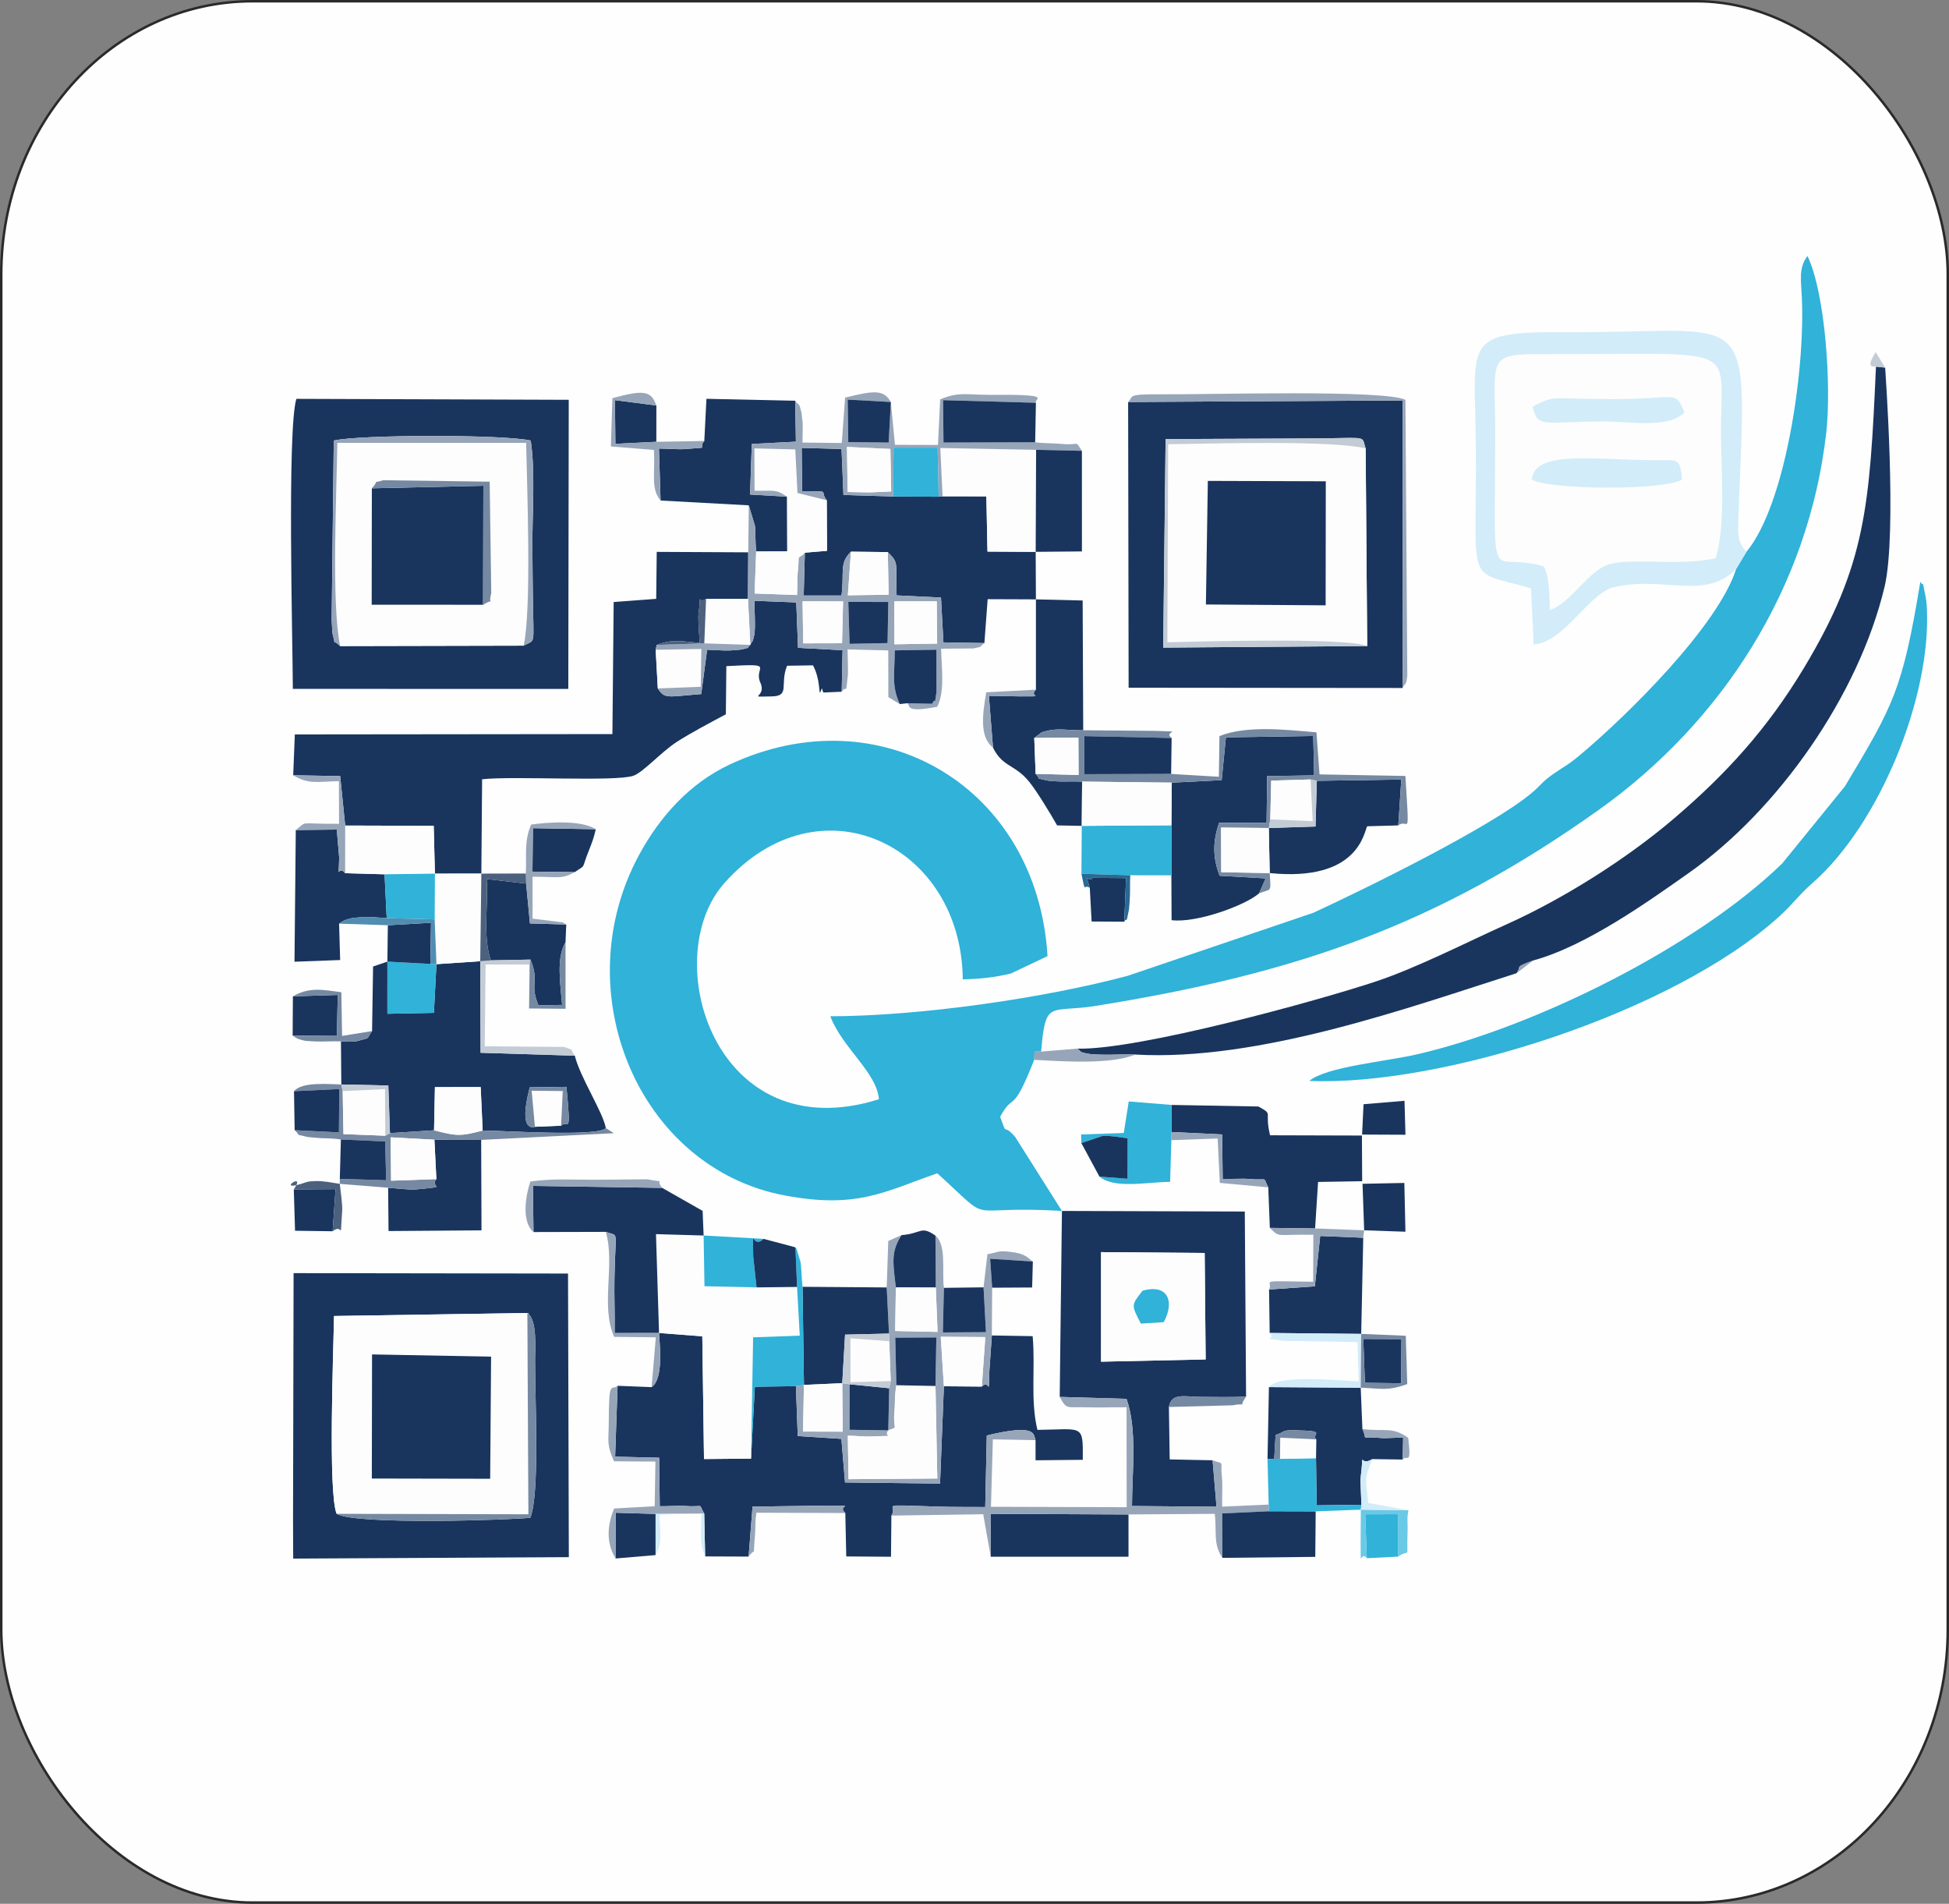 <?xml version="1.0" encoding="UTF-8"?>
<!DOCTYPE svg PUBLIC "-//W3C//DTD SVG 1.1//EN" "http://www.w3.org/Graphics/SVG/1.1/DTD/svg11.dtd">
<!-- Creator: CorelDRAW -->
<svg xmlns="http://www.w3.org/2000/svg" xml:space="preserve" width="156.775mm" height="153.122mm" version="1.1" style="shape-rendering:geometricPrecision; text-rendering:geometricPrecision; image-rendering:optimizeQuality; fill-rule:evenodd; clip-rule:evenodd"
viewBox="0 0 15930.1 15558.87"
 xmlns:xlink="http://www.w3.org/1999/xlink"
 xmlns:xodm="http://www.corel.com/coreldraw/odm/2003">
 <rect x="0" y="0" width="15930.1" height="15558.87" fill="#808080" stroke="none"/>
 <defs>
  <style type="text/css">
   <![CDATA[
    .str0 {stroke:#2B2A29;stroke-width:20.32;stroke-miterlimit:22.926}
    .fil0 {fill:#FEFEFE}
    .fil2 {fill:#19355E}
    .fil11 {fill:#296A94}
    .fil1 {fill:#30B2D9}
    .fil8 {fill:#4C617E}
    .fil10 {fill:#508DB1}
    .fil9 {fill:#69C9E6}
    .fil6 {fill:#7689A2}
    .fil5 {fill:#97A5B9}
    .fil7 {fill:#C3CBD5}
    .fil4 {fill:#D2ECF9}
    .fil3 {fill:#FDFDFD}
   ]]>
  </style>
 </defs>
 <g id="Слой_x0020_1">
  <rect class="fil0 str0" x="10.17" y="10.16" width="15909.78" height="15538.55" rx="2053.4" ry="2231.36"/>
  <g id="_2202513007408">
   <path class="fil1" d="M14275.17 4508.69l-84.55 140.51c-148.12,467.24 -894.62,1201.8 -1274.56,1519.63 -109.16,91.31 -127.36,90.95 -222.02,157.91 -99.3,70.2 -91.61,84.6 -180.46,158.46 -331.54,275.32 -1336.97,770.47 -1778.6,974.43l-1515.98 514.74c-678.42,182.02 -1694.19,329.33 -2432.46,331.23 97.86,258.52 379.39,457.64 397.38,678.05 -1337.81,420.98 -1811.8,-1148.64 -1263.35,-1766.45 774.01,-871.98 1937.75,-316.48 1948.61,786.52 137.76,-2.4 270.58,-17.2 393.83,-47.91l298.88 -141.76c-82.61,-1379.12 -1364.07,-2141.28 -2595.01,-1567.23 -327.83,152.86 -572.3,424.63 -742.97,739.16 -604.9,1114.9 -9.25,2560.86 1194.55,2784.78 585.8,108.96 807.72,-30.06 1242.46,-182.02 486.53,441.29 177.46,256.72 1018.88,307.68l-381.58 -603.75c-106.37,-124.96 -60.96,13.1 -123.26,-166.16 114.21,-209.77 96.01,-0.75 277.93,-465.04 8.65,-81.86 -15.9,-65.2 56.8,-67.4 36.41,-433.58 68.71,-312.48 451.34,-374.13 1617.54,-260.62 2773.53,-651.61 4107.95,-1602.34 1005.73,-716.61 1714.89,-1813.66 1858.05,-3083.71 42.06,-372.83 -6.15,-1132.64 -153.51,-1441.72 -74.26,94.76 -52.11,201.57 -45.85,343.88 26.65,606.55 -137.61,1694.34 -452.49,2072.62z"/>
   <path class="fil2" d="M2396.37 6335.89l384.03 6.8 40.95 404.19 723.51 2.15 9.91 390.93 379.58 -0.4 6.15 -771.01c257.18,-28.55 1091.45,22.15 1237.26,-28.91 77.8,-27.25 229.47,-195.81 352.03,-275.22 117.01,-75.8 273.82,-157.81 402.93,-226.66l4.05 -393.78c421.79,-22.75 217.67,1.1 278.12,135.26 56.26,124.66 -125,115.41 90.62,112.21 155.91,-2.31 65.31,-94.91 127.45,-250.52l211.87 -3.45c73.91,136.96 37.91,290.27 71.36,189.67 2,-6.05 7.3,21.3 13.35,32.45l150.06 -6.45 7.2 -339.18 -364.03 -19.7 -14.45 -371.03 -342.33 -13.3c0.24,65.36 7.5,180.17 2.85,241.37 -9.75,128.16 10.9,-52.25 -11.1,68.66 -1.21,6.6 -10.3,31.6 -11.4,26.45 -1.01,-4.95 -8.9,16 -13.45,24.01 -31.55,26.2 5.4,21.6 -83.41,39.25 -2.79,0.55 -70.25,5.65 -79.31,6.1 -52.85,2.8 -142.15,-4.75 -190.61,-5.8l-48.2 362.13c-277.82,21.81 -296.72,42.76 -354.78,-45.76l-17.46 -316.07 7.91 -39.71c131.61,-49.5 198.91,-29.2 351.68,-16.55 -1.95,-47.9 -14.65,-197.46 -9.35,-237.77 26.55,-202.51 -15.61,-74.4 61.56,-120.86l342.48 -1.95 2.35 -379.63 -748.06 -3.65 -4.26 383.88 -347.62 25.95 -10.35 1079.24 -2595.72 2.75 -13.35 333.92z"/>
   <path class="fil2" d="M8805.06 8569.98c37.5,24.4 9.75,27.25 86.61,41.55 38.05,7.1 81.45,7.05 120.56,7.91 92.41,1.95 171.71,-4.5 267.82,-0.96 1013.64,57.55 2247.84,-388.68 3115.31,-664.85 46.51,-63.21 -25.35,-44.76 135.91,-104.11 433.53,-117.46 948.07,-487.3 1268.85,-712.86 732.82,-515.39 1390.22,-1450.97 1602.93,-2339.1 105.86,-442.04 4.05,-1789.9 5.25,-1793.2l-75.2 -8.05c-51.16,1137.39 -80.61,1617.19 -587.85,2461.2 -300.37,499.85 -638.01,868.33 -1058.24,1227.71 -397.14,339.58 -919.63,665.56 -1373.31,869.03 -316.98,142.15 -730.31,354.02 -1063.1,465.19 -468.59,156.56 -1951.01,564.4 -2445.55,550.55z"/>
   <path class="fil3" d="M12519.42 3919.09c26,-243.57 506.45,-160.62 988.94,-157.81 205.61,1.2 222.31,-30.26 240.07,157.81 -151.12,91.96 -1089,84.1 -1229.01,0zm602.95 -474.54c-521.39,0.7 -547.74,57.76 -596.14,-118.2 9.2,-7.36 21.8,-15.71 29.6,-19.31 161.01,-74.81 105.76,-47.45 608.85,-45.3 548.5,2.3 522.79,-80.41 602.9,106.96 -118.61,136.56 -461.44,75.61 -645.21,75.85zm-901.08 135.81c-2.95,1319.21 -59.15,912.03 396.64,1048.64 50.81,97.41 44.45,253.72 49.3,357.63 189.17,-69.11 322.88,-341.47 504.3,-380.33 212.16,-45.45 563.7,20.8 852.17,-44.35 79.65,-275.27 47.2,-664.35 43.15,-981.58 -10.1,-793.97 218.02,-680.91 -1454.37,-686.4 -474.65,-1.55 -389.69,26.69 -391.19,686.4z"/>
   <path class="fil2" d="M5325.82 11336.41l-277.98 -11.06 -20.1 579.4 359.88 8.66 4.81 396.03c55.15,1.55 151.96,-5.25 195.71,-2.15 184.52,12.96 111.51,-31.05 167.86,62.01l7.5 350.53 355.38 1.4 31.95 -408.33 621.01 -8.35c253.12,4.85 60.2,-10.05 137.27,60.7l7.74 354.68 365.78 2.69 3.11 -336.37c61.45,-94.06 -142.16,-90.16 374.98,-73.61 130.76,4.2 262.67,2.55 392.14,3.6l12.7 -584.74c417.78,-101.01 379.43,-5.05 398.28,38l0.5 164.71 385.78 -3.85c2.31,-296.33 5.7,-249.12 -370.88,-244.62 -58.9,-248.07 -15.65,-496.44 -38.7,-766.02l-333.72 -5.7 -20.06 286.97c-8.4,241.67 7.1,63.56 -61.95,130.66l-309.97 -2.45 -31.41 795.07 -776.61 -9 -29.7 -356.18 -356.78 -23.06 -14.86 -407.53 -335.77 4.45 -31.05 587.7 -384.49 3.3 -13.9 -1003.03 -353.58 -26.96c5.29,105.56 38.05,372.04 -60.85,442.45z"/>
   <path class="fil2" d="M4279.93 5276.55l-1499.92 3.25c-76.56,-72.11 -27.8,17.94 -60.51,-92.81 -2.95,-10.05 -8.25,-107.26 -8.65,-122.46l17.2 -1464.07c216.22,-49.75 1395.71,-50.45 1610.18,0.05 38.46,269.42 11.5,591.75 13.35,868.93 0.96,141.06 1.85,282.42 3.9,423.43 5.8,399.48 22.9,329.38 -75.56,383.68zm-1886.41 353.33l2251.49 0.65 3.66 -2363.15 -2226.34 -7.8c-76.01,252.52 -30.3,1970.72 -28.81,2370.3z"/>
   <path class="fil2" d="M4310.38 10730.55c82.51,55.96 62.91,290.87 62.86,385.74 -0.05,340.68 38.96,1097.94 -39.1,1287.4 -133.11,17.3 -1432.08,61.81 -1582.63,-32.05 -71.41,-176.06 -25.9,-1325.52 -21.5,-1616.54l1580.38 -24.55zm-1913.96 2007.17l2252.93 -11.86 -6.59 -2317.79 -2243.08 -3.35 -4.6 2024.07 1.35 308.93z"/>
   <path class="fil2" d="M11162.11 3664.82l12.55 1614.88 -1667.18 12.85 19.55 -1704.05 1266.96 -5.6c397.18,-5.3 332.47,-21 368.13,81.91zm301.57 1957.71l0.55 -2349.95 -2243.48 12.65 3.99 2335.21 2238.94 2.09z"/>
   <path class="fil2" d="M8999.67 10233.07l846.57 6.95 8.2 869.87 -854.97 18.5 0.19 -895.33zm-338.17 1183.25l545.84 15.6c89.8,247.77 45.26,607.85 45,876.02l690.96 6.06 -32.15 -379.83 -350.53 -7.1 -6.55 -428.38c21.81,-118.97 124.46,-83.55 264.08,-82.41 126.3,1 239.67,2.85 366.67,-1.76l-10.5 -1513.27 -1494.53 -4.8 -18.3 1519.88z"/>
   <path class="fil3" d="M9872.2 3930.08l964.14 3.25 -1.25 1013.83 -978.64 -7 15.75 -1010.09zm1302.46 1349.62l-12.55 -1614.88c-278.53,-68.95 -1269.36,-38.55 -1614.23,-34.35l-6.55 1618.53c178.37,-2.9 1452.52,-43.21 1633.34,30.71z"/>
   <path class="fil3" d="M3040.87 11069.03l973.04 18.26 -7.5 997.93 -967.29 -1.9 1.75 -1014.29zm-289.37 1302.61l1567.28 3.8 -8.4 -1644.89 -1580.38 24.55c-4.4,291.02 -49.91,1440.48 21.5,1616.54z"/>
   <path class="fil3" d="M3039.23 3990.9c83.81,-95.36 -29,-26.86 93.6,-66.31l869.53 11.95 12.9 911.78c-31.7,115.46 43.45,27.71 -66.71,94.16l-910.53 -0.46 1.2 -951.12zm-259.22 1288.91l1499.92 -3.25c65.9,-290.37 28.21,-1291.31 20.35,-1657.44l-1543.18 0.05c-4.9,401.43 -49.45,1314.76 22.9,1660.64z"/>
   <path class="fil1" d="M10701.51 8833.85c1080.69,44.8 2966.35,-554.85 3835.93,-1339.32 124.96,-112.76 157.16,-172.77 275.47,-276.52 555.94,-487.3 971.23,-1527.63 936.43,-2242.89 -2.35,-47.55 -4.95,-73.15 -14.65,-119.31 -32.44,-154.51 -2.14,-40.6 -38.85,-101.41 -146.17,886.93 -221.02,1011.44 -616.25,1671.64l-512.6 630.41c-703.81,682.7 -2011.92,1333.06 -2976.4,1558.18 -267.52,62.46 -747.91,101.96 -889.08,219.23z"/>
   <path class="fil2" d="M4586.15 9199.72l-214.01 8.9c-1.66,-0.84 -142.66,62.31 -42.21,-322.32l299.82 -4.16c40.86,426.54 10.56,264.03 -43.6,317.58zm-1545.03 -773.26c-54.45,76.55 -5.2,47.66 -120.36,81.41 -33.76,9.9 -99.81,2.25 -134.07,2.55l3 352.48 384.09 8.44 13.44 389.09 360.49 -23 7.15 -352.73 373.88 -0.45 16.25 355.03c150.12,-0.6 948.48,54.01 1006.54,-20.25 -21.55,-127.56 -211.56,-417.03 -253.22,-591.24l-770.21 -24.1 -2.95 -747.92 -357.88 23.9 -20.8 397.89 -380.14 7.5 0.05 -426.19 -117.11 39.85 -8.15 527.75z"/>
   <path class="fil2" d="M6757.29 4088.2l2.3 413.38 -181.37 15.1 -9.25 350.23 309.12 0.1c24.8,-189.57 -21.85,-262.02 77.16,-358.38l301.23 3.3c92.35,93.4 64.11,77.6 71.8,353.83l362.88 17.85 19.85 366.38 334.88 5.55 26.79 -358.78 394.43 1.54 -1.95 -388.43 -393.98 -2.2 -9.16 -451.39 -357.78 -0.29 -31.84 3.5 -373.19 -2.09 -405.33 -12.51 -15.51 -375.68 -325.98 -8.95 3.9 353.83c251.47,4.25 134.26,-10.05 200.97,74.1z"/>
   <path class="fil4" d="M12221.29 3580.36c1.5,-659.71 -83.45,-687.96 391.19,-686.4 1672.39,5.5 1444.27,-107.57 1454.37,686.4 4.04,317.23 36.5,706.31 -43.15,981.58 -288.47,65.15 -640.01,-1.1 -852.17,44.35 -181.42,38.86 -315.13,311.22 -504.3,380.33 -4.85,-103.91 1.5,-260.22 -49.3,-357.63 -455.79,-136.61 -399.59,270.57 -396.64,-1048.64zm1969.32 1068.84l84.55 -140.51c-77.15,-76.55 -71.4,-142.11 -64.21,-333.98 64.96,-1730.85 140.52,-1449.93 -1427.31,-1459.88 -841.18,-5.34 -727.77,83.16 -721.27,907.87 9.5,1201.91 -97.76,1026.84 451.83,1185.46l20.86 458.94c249.82,-16.45 452.64,-419.03 652.1,-467.24 406.23,-98.21 746.57,112.45 1003.44,-150.67z"/>
   <polygon class="fil3" points="5386.68,10893.97 5740.25,10920.92 5754.15,11923.96 6138.64,11920.65 6155.64,10929.47 6536.77,10915.48 6514.76,10517.54 6183.89,10521.29 5758.11,10511.58 5751.1,10097.25 5361.67,10085.9 "/>
   <polygon class="fil2" points="9856.45,4940.17 10835.08,4947.17 10836.33,3933.33 9872.2,3930.08 "/>
   <polygon class="fil2" points="3039.13,12083.32 4006.41,12085.22 4013.91,11087.29 3040.87,11069.03 "/>
   <path class="fil2" d="M9577.47 6396.19l-3.05 348.43 -0.2 408.88 1.71 366.62c202.46,25.45 601.99,-120.21 715.35,-219.46l53.71 -122.07 -376.29 -21.45c-56.1,-145.96 -58.2,-276.18 -4.15,-433.04l387.88 1.3 4.9 -382.74 383.89 -5.79 -7.45 -322.13 -714.01 11.4 -34.41 349.52 -407.89 20.51z"/>
   <polygon class="fil2" points="3948.56,4942.47 3950.65,3970.04 3039.23,3990.9 3038.03,4942.02 "/>
   <path class="fil2" d="M4360.44 10068.96l591.1 -1.5c110.26,42.55 78.76,-39.2 70.75,371.38 -2.95,151.66 3.85,302.73 1.3,455.59l363.09 -0.46 -25.01 -808.06 389.43 11.35 -8.2 -201.32 -330.98 -188.21 -1056.24 -15.95 4.75 377.19z"/>
   <path class="fil2" d="M9575.67 9251.53l413.59 19.84 4.25 362.83c59.11,2.65 165.12,-3.55 210.57,0.55 173.32,15.8 111.46,-27.34 162.06,68.76l12.8 331.32 369.94 4.7 24.4 -380.04 360.33 -6 -1.9 -373.24 -750.92 -2.14c-49.05,-205.47 32.2,-163.87 -95.06,-235.22l-710.81 -12.8 0.75 221.42z"/>
   <path class="fil2" d="M8467.13 5636.48c-67.35,63.61 100.41,52.81 -128.85,54.86l-255.62 -4.55 33.6 423.38c78.01,159.56 178.66,135.01 295.22,278.22 63.61,78.11 173.87,260.43 228.87,357.28l201.37 3.7 2.85 -361.63c-63.25,-3.8 -163.56,1.81 -213.32,-2.35 -22.99,-1.9 -61.75,-3.2 -79.26,-7.85 -107.3,-28.4 -29.94,6.71 -87.41,-53.3l-10.99 -293.23 60.05 -46.2c133.76,-41.85 185.77,-14.8 340.03,-16.81l-4.65 -1060.48 -381.88 -9.21 0 738.16z"/>
   <path class="fil2" d="M5756.55 3603.96c-63.65,70.65 76.86,46.6 -167.86,66.61 -38.31,3.15 -151.61,-4.95 -202.76,-4.76l13.2 424.73 720.96 39.3 50.5 167.41c5.8,67.15 2.05,132.46 9.96,209.52l254.07 -0.9 -1.4 -446.58 -302.53 -17.9 14.15 -413.09 360.48 -18.7 -5.6 -334.43 -725.55 -16.04 -17.61 344.83z"/>
   <path class="fil3" d="M9338.55 10548.35c212.76,-59.66 262.78,94.6 172.91,257.02l-186.71 11.76c-79.06,-154.57 -80.4,-146.72 13.8,-268.77zm-339.08 580.05l854.97 -18.5 -8.2 -869.87 -846.57 -6.95 -0.19 895.33z"/>
   <path class="fil2" d="M10360.04 11923.91l54.81 -1.9 11.05 -194.41c83.11,-27.3 45.96,-40.81 158.96,-38.56 274.08,5.56 129.51,25.76 172.92,74.26l-1.5 153.82 5.45 385.53 365.93 -4.7c-0.29,-31.65 -9.45,-197.06 -7.7,-210.86 34.71,-274.98 -22.94,-90.61 97.01,-162.47l247.97 3.4 3.71 -179.62c-36.2,-0.25 -151.92,6.35 -169.72,4.55 -202.97,-20.3 -113.01,29.29 -163.31,-74.16l-13.71 -337.63 -750.31 -5 -11.55 587.75z"/>
   <path class="fil2" d="M2771.71 7548.44c13.35,-7.7 30.1,-29.05 103.55,-44.61 15.16,-3.2 67.41,-7.15 84.11,-8.3 66.06,-4.5 137.11,3.9 201.41,7.91l-17.5 -358.23 -322.38 -8.95c-62.16,-77.31 -54.3,89.15 -48.55,-126.81l-19.46 -229.72 -335.28 3.51 -10.55 1076.49 373.18 -13.9 -8.55 -297.37z"/>
   <path class="fil2" d="M10370.34 6767.02l7.65 368.23c731.2,73.81 770.71,-340.77 796.86,-382.47l254.22 -7.1 24.36 -374.93 -690.42 10.4 -10.6 373.67 -382.08 12.2z"/>
   <polygon class="fil3" points="7704.26,4056 8062.05,4056.29 8071.2,4507.68 8465.18,4509.89 8468.63,3676.22 7685.52,3661.17 "/>
   <polygon class="fil2" points="10372.64,10538.64 10377.69,10893.82 11125.7,10901.27 11142.51,10115.55 10790.53,10100.9 10746.82,10512.44 "/>
   <path class="fil5" d="M7260.38 11689.39c89.75,-34.35 36.95,3.6 49.85,-144.92 8.45,-97.1 -1.25,-113.41 16.11,-223.82l-8.9 -388.68 335.82 -1.65 -7.05 396.78 14.75 755.86 -725.51 5.6 -5.85 -355.63c46.11,0.5 148.07,9 185.71,7.2 240.47,-11.5 97.36,11.9 145.07,-50.75zm-12.9 -1167.74l18.85 377.08 1.95 62.65 12 325.48 -12.4 58.75 -7.5 343.78 -316.58 -4.45 0.35 -371.84 -60 -8.75 4.09 395.89 -324.72 -0.85 7.45 -381.28 -65.51 10.39 14.86 407.53 356.78 23.06 29.7 356.18 776.61 9 31.41 -795.07 -25.45 -404.23 364.03 2.5 -28.6 404.18c69.05,-67.1 53.55,111.01 61.95,-130.66l20.06 -286.97 2.64 -390.24 -16.64 -236.52 349.13 22.35c-45.6,-32.65 -60.65,-65.25 -185.66,-78.95 -110.72,-12.1 -91.46,4.3 -185.56,19.3l-31.66 270.77 19.7 366.38 -352.33 2.4 8.5 -364.53c-17.75,-130.85 24.1,-349.83 -68.96,-426.74l2.86 424.39 14.35 362.39 -346.37 -7.56 5.6 -356.18c-25.3,-209.66 -40,-291.83 46.15,-427.18l-108.31 48.1 -12.75 379.44z"/>
   <path class="fil2" d="M3566.67 9636.32c-62.7,75.1 123.91,56.35 -178.32,85.25 -32.35,3.11 -176.71,-12.05 -215.91,-14.85l3.2 354.03 759.86 -5.66 -2.64 -739.35 -382.29 -1.35 16.11 321.92z"/>
   <polygon class="fil2" points="6570.97,11318.11 6884.15,11304.35 6907.1,10907.47 7266.33,10898.72 7247.48,10521.64 6559.52,10516.39 "/>
   <path class="fil3" d="M7260.38 11689.39c-47.71,62.65 95.4,39.25 -145.07,50.75 -37.65,1.8 -139.6,-6.71 -185.71,-7.2l5.85 355.63 725.51 -5.6 -14.75 -755.86 -319.87 -6.45c-17.36,110.41 -7.65,126.72 -16.11,223.82 -12.9,148.51 39.9,110.56 -49.85,144.92z"/>
   <path class="fil5" d="M7309.74 4914.62l346.52 0 3.4 345.12 -349.23 5.65 -0.7 -350.77zm-376.24 4.15l327.03 1.05 -6 335.78 -310.63 6.3 -10.4 -343.13zm-373.78 -4.6l331.12 0.9 -8.49 341.93 -317.18 0.75 -5.45 -343.59zm-443.99 -400.38l-2.35 379.63 19.5 376.99c4.55,-8.01 12.45,-28.96 13.45,-24.01 1.1,5.15 10.19,-19.84 11.4,-26.45 22,-120.91 1.34,59.5 11.1,-68.66 4.65,-61.2 -2.6,-176.01 -2.85,-241.37l342.33 13.3 14.45 371.03 364.03 19.7 -7.2 339.18c46.7,-65.46 29.51,46.2 49.56,-123.32 5.3,-44.9 -1.4,-170.01 -1.3,-222.57l332.43 8.3 0.65 381.78 93.16 56.81c-67.36,-150.52 -42.71,-235.22 -40.5,-438.89l340.28 -5.55 0.6 344.33c-27.6,174.61 6.35,14.85 -35.9,97.85l-202.78 -4.69c29.95,15.44 -33.09,82.8 245.13,28.8 64.9,-134.71 33.05,-320.33 31.65,-474.48l263.22 -2c93.71,-19.41 37.25,-7.65 90.11,-43.96l-334.88 -5.55 -19.85 -366.38 -362.88 -17.85c-7.69,-276.23 20.56,-260.43 -71.8,-353.83l6.7 348.48 -333.32 4.55 25.4 -356.33c-99.01,96.36 -52.36,168.82 -77.16,358.38l-309.12 -0.1 9.25 -350.23c-74.81,77.96 -38.65,-23.95 -58.36,163.72 -5.24,50.05 -0.55,121.51 -5.7,182.32l-346.23 -12.31 12.61 -343.63c-7.91,-77.06 -4.16,-142.37 -9.96,-209.52l-50.5 -167.41 -4.35 383.94z"/>
   <polygon class="fil2" points="8097.75,12722.43 9223.9,12722.17 9223.74,12376.95 8096.1,12371.75 "/>
   <path class="fil3" d="M6433.21 4059.3l1.4 446.58 -254.07 0.9 -12.61 343.63 346.23 12.31c5.15,-60.81 0.46,-132.27 5.7,-182.32 19.7,-187.67 -16.45,-85.76 58.36,-163.72l181.37 -15.1 -2.3 -413.38 -239.07 -59.16 -18.15 -356.23 -334.18 -8.25 1.6 345.93c168.37,2.64 170.17,-14.15 265.72,48.8z"/>
   <path class="fil2" d="M4011.66 7848.66l323.78 -6.35c77.45,186.57 -10.66,189.72 65.5,374.28l193.62 -3.95c-14.45,-173.01 -49.16,-385.08 27.7,-512.29l5.95 -144.91 -296.62 -8.8 -31.31 -325.53 -322.88 -37.1c15.2,220.47 -33.8,463.18 34.25,664.65z"/>
   <path class="fil5" d="M8463.84 11769.5c-18.86,-43.05 19.5,-139.01 -398.28,-38l-12.7 584.74c-129.46,-1.05 -261.37,0.6 -392.14,-3.6 -517.14,-16.55 -313.52,-20.45 -374.98,73.61l750.51 -11.06 61.51 347.24 -1.66 -350.68 1127.65 5.2 705.16 -5.1c17.8,150.4 -15.15,245.22 62.1,359.77l-1.15 -363.23 382.98 -17.8 -3.35 -54.4 -380.09 16.95c-1.75,-53.15 3.66,-186.91 -0.89,-227.47 -18.5,-164.26 27.8,-111.61 -77.36,-151.51l32.15 379.83 -690.96 -6.06c0.25,-268.17 44.8,-628.25 -45,-876.02l-545.84 -15.6c59.25,108.96 54.66,79.35 223.72,85.01 101.91,3.44 214.97,-1.06 322.63,-0.46l0.96 816.77 -1109.2 -3.3 15.46 -551.14 348.78 6.3z"/>
   <path class="fil6" d="M8464.58 6324.24c57.46,60 -19.9,24.89 87.41,53.3 17.51,4.65 56.26,5.95 79.26,7.85 49.76,4.16 150.07,-1.45 213.32,2.35l732.91 8.45 407.89 -20.51 34.41 -349.52 714.01 -11.4 7.45 322.13 -383.89 5.79 -4.9 382.74 -387.88 -1.3c-54.06,156.86 -51.95,287.07 4.15,433.04l376.29 21.45 -53.71 122.07c101.41,-41.46 97.36,3.5 86.71,-165.42l-396.04 -7.04 -1.7 -364.68 390.08 3.5 12.24 -70.8 7.7 -316.43 321.53 -9.7 51.2 11.06 690.42 -10.4 -24.36 374.93c84.31,-67.26 91.91,149.91 57.91,-404.14l-701.86 -12.8 -25.06 -343.48c-238.77,-20.85 -572.15,-59.5 -792.91,30.61l-4.65 332.28 -390.24 -23.21 -710.21 2.1 0.1 -311.17 714.01 15.3c-76.4,-60.15 131.57,-49.86 -137.11,-58.2l-585.39 -4.96c-154.27,2 -206.27,-25.05 -340.03,16.81l-60.05 46.2 360.58 -3.25 1.6 305.63 -351.18 -9.14z"/>
   <path class="fil5" d="M6922.8 3652.71l354.58 16.4 6.75 347.38 -173.61 7.45 -182.41 -3.15 -5.3 -368.08zm358.48 -367.49l-17.75 331.68 -330.13 -3.85 -5.1 -347.17 352.99 19.35zm-781.57 -10.05l5.6 334.43 -360.48 18.7 -14.15 413.09 302.53 17.9c-95.56,-62.96 -97.35,-46.16 -265.72,-48.8l-1.6 -345.93 334.18 8.25 18.15 356.23 239.07 59.16c-66.71,-84.15 50.5,-69.86 -200.97,-74.1l-3.9 -353.83 325.98 8.95 15.51 375.68 405.33 12.51 4.7 -399.19 359.77 0.2 8.71 401.08 31.84 -3.5 -18.75 -394.83 783.12 15.05 374.28 8.05c-61.4,-92.3 -12.46,-41.5 -162.47,-56.2 -74.46,-7.31 -133.52,-2.86 -219.52,-13.4l-749.36 2.1 -3.3 -346.33 758.76 21.15c-19.84,-34.2 164.12,-69.6 -382.73,-65 -170.02,1.45 -249.32,-28 -399.83,37.71l-18.06 372.18 -351.48 -1.25 -33.64 -349.99c-56.01,-98.6 -129.02,-97.61 -374.08,-35.7l-26.91 371.03 -321.27 -3.66c-0.65,-42.3 4.35,-131.16 1.05,-166.26 -0.45,-4.81 -9.16,-79.46 -9.4,-80.31 -23.16,-90.01 -14.96,-45.6 -50.96,-95.16z"/>
   <polygon class="fil2" points="8465.18,4509.89 8843.11,4506.53 8842.92,3684.26 8468.63,3676.22 "/>
   <polygon class="fil1" points="8839.12,7141 9238.5,7152.91 9574.22,7153.51 9574.42,6744.63 8841.72,6749.37 "/>
   <polygon class="fil3" points="2820.91,7136.26 3143.29,7145.21 3554.77,7139.96 3544.86,6749.03 2821.35,6746.87 "/>
   <polygon class="fil2" points="9991.01,12731.62 10750.37,12723.57 10753.77,12351.55 10372.84,12350.59 9989.86,12368.39 "/>
   <polygon class="fil3" points="3552.87,7513.59 3567.27,7879.66 3925.15,7855.76 3934.35,7139.56 3554.77,7139.96 "/>
   <polygon class="fil3" points="8841.72,6749.37 9574.42,6744.63 9577.47,6396.19 8844.56,6387.74 "/>
   <path class="fil1" d="M8838.16 9341.39l175.51 -58.56c59.01,-2.95 144.42,12 203.02,19.8l-0.85 330.88 -229.47 -17.4c121.47,102.61 390.94,43.6 577.6,42.75l10.2 -340.98 1.5 -66.35 -0.75 -221.42 -349.18 -28.45 -40.65 257.77 -348.68 12.05 1.75 69.91z"/>
   <polygon class="fil2" points="8460.93,3614.66 8467.03,3291.58 7708.27,3270.43 7711.57,3616.76 "/>
   <path class="fil4" d="M13508.36 3761.28c-482.49,-2.8 -962.94,-85.76 -988.94,157.81 140.01,84.1 1077.89,91.96 1229.01,0 -17.75,-188.07 -34.46,-156.61 -240.07,-157.81z"/>
   <path class="fil4" d="M12526.23 3326.34c48.4,175.96 74.76,118.91 596.14,118.2 183.77,-0.24 526.6,60.7 645.21,-75.85 -80.11,-187.37 -54.4,-104.66 -602.9,-106.96 -503.1,-2.15 -447.84,-29.51 -608.85,45.3 -7.8,3.6 -20.4,11.95 -29.6,19.31z"/>
   <polygon class="fil2" points="9572.27,6324.93 9576.17,6031.17 8862.16,6015.86 8862.06,6327.04 "/>
   <path class="fil6" d="M2408.38 9236.44c65.2,61.51 -14.05,23.85 90.3,52.15 23.5,6.35 51.35,6.06 79.21,9.16 74.61,8.35 117.77,0.94 208.27,14.7l361.68 15.99 8.75 317.18 -379.18 -11.15 -0.1 40.65 395.13 31.6c39.2,2.79 183.56,17.95 215.91,14.85 302.23,-28.9 115.61,-10.15 178.32,-85.25l-370.03 13 -3.35 -354.43 357.27 19.51 382.29 1.35 1084.43 -54.61 -65.75 -42.11c-58.06,74.26 -856.42,19.65 -1006.54,20.25 -181.97,47.95 -213.52,45.91 -397.28,-1.85l-360.49 23 -38.3 21.3 -341.73 -13.35 -6.2 -350.97 -11.31 -54.5c-96.31,-1.95 -321.92,-25.06 -386.78,55l370.38 -17.9 -3.15 354.68 -361.78 -18.25z"/>
   <path class="fil1" d="M6514.76 10517.54l22.01 397.94 -381.13 13.99 -17 991.19 31.05 -587.7 335.77 -4.45 65.51 -10.39 -11.45 -801.72c-7.96,-63.76 -7.8,-151.96 -16.35,-202.62l-28.31 -93.71c-1.35,-14.14 -7.74,-18 -13.4,-26l13.3 323.48z"/>
   <path class="fil5" d="M11463.68 5622.53c24.75,-44.51 27.56,-17.75 38.91,-96.46l-15.4 -2258.68c-180.61,-85.26 -1604.73,-41.8 -2007.06,-44.81 -277.58,-2 -212.52,16.96 -259.37,62.65l2243.48 -12.65 -0.55 2349.95z"/>
   <path class="fil5" d="M2780.01 5279.8c-72.36,-345.88 -27.8,-1259.2 -22.9,-1660.64l1543.18 -0.05c7.85,366.12 45.55,1367.07 -20.35,1657.44 98.46,-54.3 81.36,15.8 75.56,-383.68 -2.05,-141.02 -2.95,-282.38 -3.9,-423.43 -1.85,-277.17 25.11,-599.51 -13.35,-868.93 -214.47,-50.5 -1393.96,-49.8 -1610.18,-0.05l-17.2 1464.07c0.4,15.2 5.7,112.41 8.65,122.46 32.71,110.76 -16.05,20.7 60.51,92.81z"/>
   <path class="fil7" d="M11174.66 5279.7c-180.82,-73.91 -1454.97,-33.6 -1633.34,-30.71l6.55 -1618.53c344.88,-4.2 1335.71,-34.6 1614.23,34.35 -35.66,-102.91 29.05,-87.21 -368.13,-81.91l-1266.96 5.6 -19.55 1704.05 1667.18 -12.85z"/>
   <polygon class="fil1" points="10369.49,12296.19 10372.84,12350.59 10753.77,12351.55 11122.75,12337.59 11127.65,12297.94 10761.72,12302.64 10756.27,11917.11 10462.2,11922.5 10414.85,11922.01 10360.04,11923.91 "/>
   <path class="fil6" d="M2751.51 12371.64c150.56,93.86 1449.52,49.35 1582.63,32.05 78.06,-189.46 39.05,-946.72 39.1,-1287.4 0.05,-94.86 19.65,-329.78 -62.86,-385.74l8.4 1644.89 -1567.28 -3.8z"/>
   <path class="fil1" d="M6183.89 10521.29l-27.3 -251.37c-4.09,-284.53 -13.49,-50.7 84.76,-145.36l-490.24 -27.3 7 414.33 425.78 9.7z"/>
   <path class="fil2" d="M4697.81 7127.41c97.06,-66.96 49.85,-12.41 114.06,-173.52 31.55,-79.05 41.01,-106.05 57.76,-177.11l-514.09 -8.5 -3.45 355.18 345.73 3.95z"/>
   <polygon class="fil1" points="3567.27,7879.66 3517.37,7877.86 3166.38,7858.86 3166.33,8285.05 3546.47,8277.55 "/>
   <polygon class="fil1" points="3160.78,7503.44 3552.87,7513.59 3554.77,7139.96 3143.29,7145.21 "/>
   <path class="fil2" d="M7354.09 5754.14l61.7 -6.95 202.78 4.69c42.25,-83.01 8.3,76.76 35.9,-97.85l-0.6 -344.33 -340.28 5.55c-2.2,203.67 -26.86,288.37 40.5,438.89z"/>
   <polygon class="fil1" points="7299.23,4057.4 7672.42,4059.49 7663.71,3658.41 7303.94,3658.21 "/>
   <path class="fil2" d="M7368.54 10094.1c-86.16,135.36 -71.45,217.52 -46.15,427.18l326.43 1.35 -2.86 -424.39c-119.71,-84.86 -113.7,-16.4 -277.42,-4.15z"/>
   <path class="fil3" d="M3547.72 9237.43c183.76,47.76 215.31,49.8 397.28,1.85l-16.25 -355.03 -373.88 0.45 -7.15 352.73z"/>
   <polygon class="fil3" points="10377.99,7135.25 10370.34,6767.02 9980.26,6763.53 9981.96,7128.21 "/>
   <polygon class="fil3" points="7714.82,11329.21 8024.79,11331.66 8053.4,10927.48 7689.37,10924.98 "/>
   <polygon class="fil3" points="5756.5,5257.89 6132.89,5270.4 6113.39,4893.42 5770.91,4895.37 "/>
   <polygon class="fil2" points="11149.9,10054.7 11487.28,10066.25 11478.43,9667.62 11136.6,9674.62 "/>
   <polygon class="fil2" points="7326.34,11320.65 7646.21,11327.1 7653.26,10930.32 7317.44,10931.97 "/>
   <polygon class="fil3" points="6928.11,4020.79 7110.52,4023.94 7284.13,4016.49 7277.38,3669.11 6922.8,3652.71 "/>
   <polygon class="fil3" points="3148.94,9281.73 3146.99,8900.45 2801.01,8917.41 2807.21,9268.38 "/>
   <path class="fil2" d="M6183.89 10521.29l330.88 -3.75 -13.3 -323.48 -260.11 -69.5c-98.26,94.66 -88.86,-139.17 -84.76,145.36l27.3 251.37z"/>
   <polygon class="fil3" points="6884.15,11304.35 6570.97,11318.11 6563.53,11699.39 6888.24,11700.24 "/>
   <polygon class="fil2" points="8039.04,10520.74 7714.92,10524.99 7706.42,10889.52 8058.74,10887.12 "/>
   <polygon class="fil2" points="2408.38,9236.44 2770.15,9254.68 2773.3,8900 2402.92,8917.9 "/>
   <polygon class="fil3" points="3566.67,9636.32 3550.56,9314.39 3193.29,9294.88 3196.64,9649.31 "/>
   <polygon class="fil3" points="7310.44,5265.39 7659.67,5259.74 7656.26,4914.62 7309.74,4914.62 "/>
   <polygon class="fil3" points="7648.81,10522.64 7322.39,10521.29 7316.79,10877.46 7663.16,10885.02 "/>
   <polygon class="fil2" points="2391.82,8463.52 2753.55,8466.07 2760.6,8131.19 2394.02,8142.59 "/>
   <polygon class="fil2" points="2777.41,9634.47 3156.59,9645.61 3147.84,9328.43 2786.15,9312.44 "/>
   <polygon class="fil2" points="5031.05,12736.72 5358.47,12708.97 5358.42,12372.5 5031.74,12362.85 "/>
   <polygon class="fil2" points="7281.29,3285.23 6928.3,3265.88 6933.4,3613.06 7263.53,3616.91 "/>
   <path class="fil5" d="M5031.05 12736.72l0.69 -373.88 326.68 9.65 397.58 -3.2c-56.35,-93.07 16.65,-49.06 -167.86,-62.01 -43.75,-3.1 -140.56,3.71 -195.71,2.15l-4.81 -396.03 -359.88 -8.66 20.1 -579.4c-51.8,45.65 -71.31,-65.31 -72.26,298.88 -0.4,157.26 -20.2,174.86 43.1,318.28l338.43 2.45 -6 364.82 -331.63 18.55c-55.31,134.91 -68.21,276.03 11.55,408.39z"/>
   <polygon class="fil2" points="7260.38,11689.39 7267.88,11345.61 6944.15,11313.1 6943.81,11684.94 "/>
   <polygon class="fil3" points="5376.58,5626.33 5727.65,5612.63 5732.55,5303.75 5359.12,5310.26 "/>
   <polygon class="fil3" points="7256.48,4511.94 6955.26,4508.64 6929.85,4864.96 7263.18,4860.41 "/>
   <polygon class="fil2" points="3166.38,7858.86 3517.37,7877.86 3523.02,7541.14 3169.94,7561.59 "/>
   <polygon class="fil3" points="6565.17,5257.75 6882.35,5257 6890.85,4915.07 6559.73,4914.16 "/>
   <polygon class="fil2" points="2718.85,10062.5 2742.66,9718.27 2401.32,9720.18 2411.58,10058.3 "/>
   <polygon class="fil3" points="7280.28,11286.86 7268.28,10961.37 6951.05,10936.88 6951.65,11295.95 "/>
   <polygon class="fil2" points="5364.62,3610.61 5364.92,3314.03 5026.14,3270.23 5029.89,3627.01 "/>
   <polygon class="fil3" points="10382.59,6696.22 10729.47,6711.42 10711.82,6370.09 10390.29,6379.79 "/>
   <polygon class="fil2" points="11156.1,11301.05 11452.28,11304.76 11454.73,10943.57 11142.71,10942.47 "/>
   <polygon class="fil2" points="6943.91,5261.9 7254.53,5255.6 7260.53,4919.81 6933.5,4918.77 "/>
   <polygon class="fil3" points="8464.58,6324.24 8815.76,6333.39 8814.16,6027.76 8453.58,6031.01 "/>
   <path class="fil6" d="M3948.56 4942.47c110.16,-66.45 35.01,21.3 66.71,-94.16l-12.9 -911.78 -869.53 -11.95c-122.6,39.46 -9.8,-29.05 -93.6,66.31l911.42 -20.86 -2.09 972.44z"/>
   <path class="fil2" d="M8907.47 7257.01l14.8 273.97 267.06 1.55 14.46 -356.33 -272.77 -2.15c-39.2,52.5 -69.41,-77.75 -23.55,82.96z"/>
   <path class="fil2" d="M8986.37 9616.12l229.47 17.4 0.85 -330.88c-58.6,-7.8 -144.01,-22.75 -203.02,-19.8l-175.51 58.56 148.21 274.73z"/>
   <path class="fil4" d="M10371.59 11336.16l750.31 5 3.8 -439.88 -748.01 -7.45c60.56,62.1 -101.06,35.05 119.81,64.45l597.9 9.75 10.1 321.02c-141.61,-2.55 -654.2,-62.25 -733.91,47.11z"/>
   <polygon class="fil1" points="11171.51,12734.43 11429.08,12721.28 11428.88,12375.05 11158.56,12375.19 "/>
   <polygon class="fil2" points="11133.01,9272.18 11487.44,9273.79 11479.78,8996.21 11144.9,9024.31 "/>
   <path class="fil5" d="M5399.12 4090.55l-13.2 -424.73c51.15,-0.19 164.46,7.91 202.76,4.76 244.72,-20.01 104.21,4.04 167.86,-66.61l-391.93 6.65 -334.73 16.4 -3.75 -356.78 338.78 43.8c-42.35,-117.01 -95.21,-132.36 -359.33,-60.15l-12.8 394.68 352.12 28.5c10.9,198.67 -27.8,316.63 54.21,413.49z"/>
   <path class="fil7" d="M4698.31 8627.79c-52.11,-68.86 13.4,-34.35 -87.7,-71.71l-648.51 -5.25 6.76 -668.51 360.18 0.46 6.4 -40.46 -323.78 6.35 -86.5 7.1 2.95 747.92 770.21 24.1z"/>
   <path class="fil5" d="M4360.44 10068.96l-4.75 -377.19 1056.24 15.95c-66.91,-83.71 53.96,-36 -120.76,-69.76l-424.48 3.61c-176.67,0.6 -358.78,-11.5 -532.1,14.4 -35.9,105.86 -76.31,327.52 25.85,412.99z"/>
   <path class="fil5" d="M4297.93 7138.65l2.35 82.46 31.31 325.53 296.62 8.8c-10.15,-6.01 -22.3,-14.86 -30.61,-17.85l-244.62 -29.9 -0.25 -342.33c210.87,-0.8 234.43,22.35 345.08,-37.95l-345.73 -3.95 3.45 -355.18 514.09 8.5c-117.96,-75.41 -381.03,-58.76 -528.74,-37.95 -58.36,138.91 -35.6,240.02 -42.95,399.83z"/>
   <polygon class="fil2" points="8109.45,10523.79 8436.23,10522.09 8441.93,10309.62 8092.8,10287.27 "/>
   <path class="fil5" d="M10372.64 10538.64l374.18 -26.21 43.7 -411.53 351.98 14.65 7.4 -60.85 -401.03 -15.15 -369.94 -4.7c85.91,85.71 48.85,50.51 355.78,56.51l-1.85 383.73c-479.94,-7.8 -320.62,-12.15 -360.23,63.56z"/>
   <path class="fil5" d="M5325.82 11336.41c98.91,-70.41 66.15,-336.88 60.85,-442.45l-363.09 0.46c2.55,-152.86 -4.25,-303.93 -1.3,-455.59 8.01,-410.58 39.51,-328.82 -70.75,-371.38 78.16,267.72 -45.5,603.3 68.51,858.22l340.22 3.61 -34.45 407.14z"/>
   <polygon class="fil3" points="4372.14,9208.62 4586.15,9199.72 4599.56,8916.66 4345.34,8913.95 "/>
   <path class="fil1" d="M9338.55 10548.35c-94.2,122.06 -92.86,114.2 -13.8,268.77l186.71 -11.76c89.86,-162.42 39.85,-316.67 -172.91,-257.02z"/>
   <path class="fil5" d="M5376.58 5626.33c58.05,88.51 76.95,67.56 354.78,45.76l48.2 -362.13c48.46,1.06 137.76,8.61 190.61,5.8 9.05,-0.45 76.51,-5.55 79.31,-6.1 88.81,-17.65 51.86,-13.06 83.41,-39.25l-376.39 -12.51 -389.48 12.65 -7.91 39.71 373.43 -6.5 -4.9 308.88 -351.08 13.7z"/>
   <path class="fil5" d="M2417.62 6783.23l335.28 -3.51 19.46 229.72c-5.75,215.96 -13.61,49.5 48.55,126.81l0.45 -389.38 -40.95 -404.19 -384.03 -6.8c128.66,78.26 202.87,50.7 373.58,48.31l1.39 348.42c-343.58,2.36 -252.17,-28.4 -353.73,50.61z"/>
   <path class="fil8" d="M3925.15 7855.76l86.5 -7.1c-68.05,-201.46 -19.05,-444.18 -34.25,-664.65l322.88 37.1 -2.35 -82.46 -363.58 0.9 -9.2 716.21z"/>
   <path class="fil6" d="M2391.82 8463.52c17.05,9.59 30.9,28.95 102.66,42.35 9.85,1.85 67.15,4.5 83.4,5.34 60.96,3.2 139.27,-3.55 208.82,-0.79 34.25,-0.3 100.31,7.35 134.07,-2.55 115.16,-33.76 65.9,-4.86 120.36,-81.41l-245.02 39.51 -6 -356.74c-156.06,-21.55 -263.92,-43.25 -396.09,33.36l366.58 -11.4 -7.05 334.88 -361.73 -2.55z"/>
   <path class="fil5" d="M6118.89 12721.23c63.8,-87.46 33.3,26.4 51.1,-163.77 7,-74.91 -0.75,-107.01 12.65,-194.72l726.47 2.5c-77.06,-70.75 115.86,-55.86 -137.27,-60.7l-621.01 8.35 -31.95 408.33z"/>
   <path class="fil9" d="M11171.51 12734.43l-12.95 -359.24 270.32 -0.14 0.2 346.23c100.36,-73.86 66.71,50.4 75.56,-207.62 2.85,-82.71 -7.6,-87.46 6.95,-171.27l-388.84 -4.8 -1.8 260.52c1.7,257.61 -5.8,65.25 50.55,136.31z"/>
   <path class="fil5" d="M8509.68 8594.08c-72.7,2.19 -48.15,-14.46 -56.8,67.4 253.21,13.81 623.25,39.25 827.16,-43 -96.1,-3.55 -175.41,2.91 -267.82,0.96 -39.11,-0.85 -82.51,-0.8 -120.56,-7.91 -76.86,-14.3 -49.11,-17.15 -86.61,-41.55l-295.37 24.1z"/>
   <path class="fil6" d="M11142.71 10942.47l312.02 1.1 -2.45 361.19 -296.18 -3.71 -13.39 -358.58zm-20.81 398.68c168.42,6.15 218.17,29 380.29,-29.8l-11.96 -394.83 -364.53 -15.25 -3.8 439.88z"/>
   <path class="fil10" d="M3169.94 7561.59l353.08 -20.45 -5.65 336.73 49.9 1.8 -14.4 -366.07 -392.09 -10.15c-64.3,-4 -135.36,-12.41 -201.41,-7.91 -16.7,1.15 -68.95,5.1 -84.11,8.3 -73.45,15.56 -90.2,36.91 -103.55,44.61l398.23 13.15z"/>
   <polygon class="fil7" points="6884.15,11304.35 6944.15,11313.1 7267.88,11345.61 7280.28,11286.86 6951.65,11295.95 6951.05,10936.88 7268.28,10961.37 7266.33,10898.72 6907.1,10907.47 "/>
   <path class="fil5" d="M10366.14 9703.52c-50.6,-96.1 11.26,-52.96 -162.06,-68.76 -45.45,-4.09 -151.46,2.1 -210.57,-0.55l-4.25 -362.83 -413.59 -19.84 -1.5 66.35 378.14 -13.45 18.06 362.68 395.78 36.41z"/>
   <polygon class="fil3" points="10462.2,11922.5 10756.27,11917.11 10757.78,11763.29 10464,11749.49 "/>
   <path class="fil6" d="M9554.07 11498.67l520.05 -13.76c142.41,-27.1 34.5,35.46 110.71,-70.41 -127,4.6 -240.37,2.75 -366.67,1.76 -139.61,-1.15 -242.27,-36.56 -264.08,82.41z"/>
   <path class="fil6" d="M4335.44 7842.31l-6.4 40.46 -4.7 359.02 298.13 2.6 -0.2 -544.05c-76.86,127.22 -42.15,339.28 -27.7,512.29l-193.62 3.95c-76.16,-184.57 11.95,-187.72 -65.5,-374.28z"/>
   <path class="fil6" d="M4372.14 9208.62l-26.8 -294.67 254.22 2.7 -13.4 283.07c54.16,-53.55 84.46,108.97 43.6,-317.58l-299.82 4.16c-100.45,384.63 40.55,321.48 42.21,322.32z"/>
   <path class="fil8" d="M2718.85 10062.5c90.71,-74.56 57.5,111.2 78.31,-170.72 3.15,-42.71 -14.8,-170.56 -19.85,-216.67 -60.91,-9.21 -135.81,-25.35 -198.67,-22.61 -74.4,3.2 -56.85,3.85 -116.66,22.46 -208.81,65 46.95,-110.01 -60.65,45.21l341.33 -1.9 -23.81 344.23z"/>
   <path class="fil5" d="M8116.25 6110.17l-33.6 -423.38 255.62 4.55c229.27,-2.05 61.51,8.75 128.85,-54.86l-405.93 21.4c-28.65,169.67 -59.91,362.08 55.05,452.29z"/>
   <polygon class="fil7" points="10382.59,6696.22 10370.34,6767.02 10752.42,6754.82 10763.02,6381.14 10711.82,6370.09 10729.47,6711.42 "/>
   <path class="fil4" d="M11127.65 12297.94l-4.9 39.66 388.84 4.8 -328.48 -59.25c-17.9,-188.93 -39.06,-187.52 33.85,-358.53 -119.95,71.86 -62.3,-112.51 -97.01,162.47 -1.75,13.8 7.41,179.21 7.7,210.86z"/>
   <polygon class="fil7" points="3148.94,9281.73 3187.23,9260.44 3173.79,8871.35 2789.7,8862.9 2801.01,8917.41 3146.99,8900.45 "/>
   <path class="fil5" d="M11464.93 11928.01c36.1,-45.76 72.91,62 45.05,-176.62 -129.76,-95.45 -196.41,-49.25 -374.38,-72.6 50.3,103.45 -39.66,53.85 163.31,74.16 17.8,1.8 133.52,-4.81 169.72,-4.55l-3.71 179.62z"/>
   <path class="fil6" d="M10414.85 11922.01l47.35 0.5 1.8 -173.01 293.78 13.8c-43.41,-48.5 101.15,-68.7 -172.92,-74.26 -113,-2.25 -75.85,11.26 -158.96,38.56l-11.05 194.41z"/>
   <path class="fil11" d="M8907.47 7257.01c-45.86,-160.71 -15.65,-30.45 23.55,-82.96l272.77 2.15 -14.46 356.33c23.31,-45.21 12.05,41.25 38.31,-100.36 2.25,-12.2 5.4,-65.9 6.55,-82.3 4.2,-59.45 0.04,-130.36 4.3,-196.96l-399.38 -11.91c34.55,176.92 16.5,77.06 68.35,116.01z"/>
   <path class="fil8" d="M5367.03 5270.55l389.48 -12.65 14.41 -362.53c-77.16,46.46 -35.01,-81.65 -61.56,120.86 -5.3,40.31 7.4,189.87 9.35,237.77 -152.76,-12.65 -220.07,-32.95 -351.68,16.55z"/>
   <path class="fil4" d="M5358.47 12708.97c59.81,-97.66 33.86,-198.26 32.35,-329.73l341.78 -11.95c-0.15,142.21 -19,248.82 30.9,352.53l-7.5 -350.53 -397.58 3.2 0.05 336.47z"/>
   <path class="fil7" d="M15333.11 2996.31l75.2 8.05 -77.56 -126.4c-95.66,149.61 -1.8,110.65 2.36,118.36z"/>
   <path class="fil5" d="M12395.36 7953.63l135.91 -104.11c-161.27,59.35 -89.41,40.9 -135.91,104.11z"/>
  </g>
 </g>
</svg>
